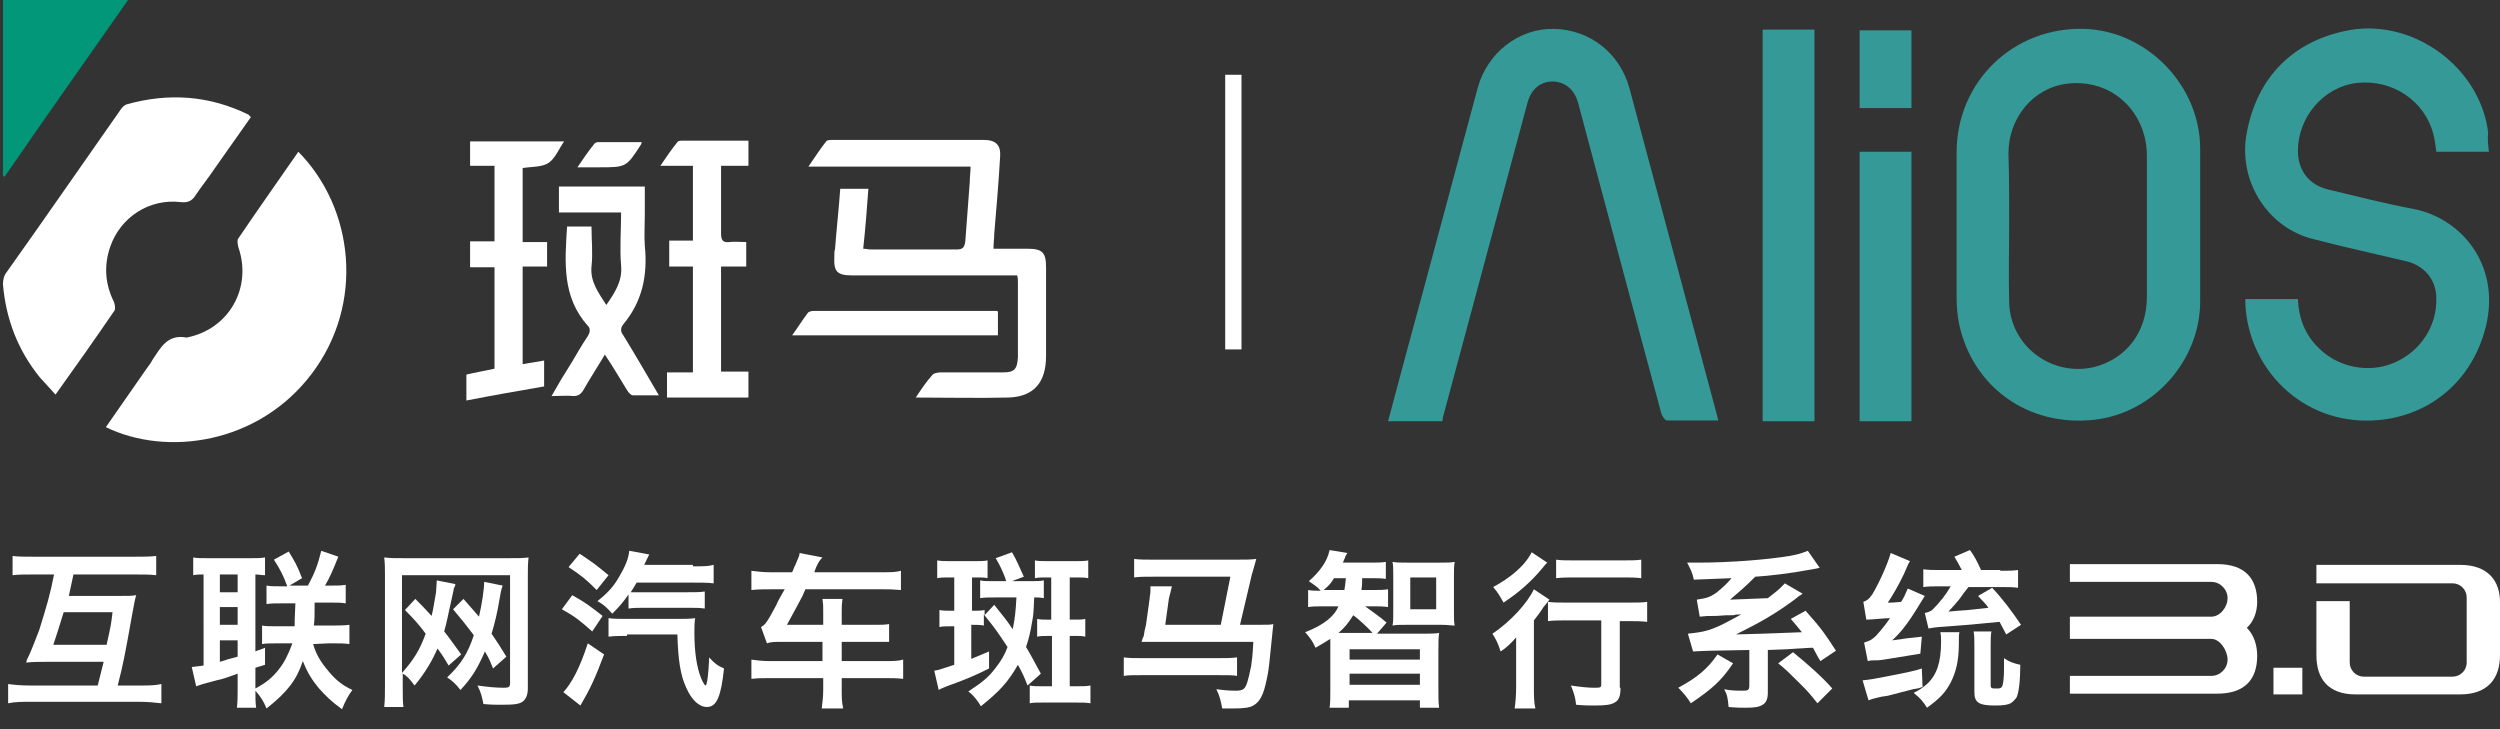 <?xml version="1.0" encoding="utf-8"?>
<!-- Generator: Adobe Illustrator 21.0.0, SVG Export Plug-In . SVG Version: 6.00 Build 0)  -->
<svg version="1.0" id="图层_1" xmlns="http://www.w3.org/2000/svg" xmlns:xlink="http://www.w3.org/1999/xlink" x="0px" y="0px"
	 viewBox="0 0 337.7 98.5" style="enable-background:new 0 0 337.7 98.5;" xml:space="preserve">
<rect x="0" y="0" width="337.7" height="98.5" fill="#333333" stroke="none"/>
<g>
	<defs>
		<rect id="SVGID_1_" y="0" width="337.7" height="98.5"/>
	</defs>
	<clipPath id="SVGID_2_">
		<use xlink:href="#SVGID_1_"  style="overflow:visible;"/>
	</clipPath>
	<path style="clip-path:url(#SVGID_2_);fill:#359A97;" d="M297.2,30.5c0,3.4,0,6.8,0,10.2c0,8-6.3,15.1-14.3,16
		c-8.9,1-16.5-4.4-18.3-13.1c-0.2-1.1-0.3-2.3-0.3-3.4c0-6.5,0-13,0-19.6c0-9.6,7.7-17,17.3-16.7c8.5,0.3,15.6,7.7,15.6,16.2
		C297.2,23.6,297.2,27.1,297.2,30.5 M271.4,30.4c0,3.5-0.1,6.9,0,10.4c0.1,5.9,5.7,10.1,11.4,8.8c4.4-1.1,7.2-4.7,7.2-9.5
		c0-6.4,0-12.7,0-19.1c0-0.8-0.1-1.7-0.3-2.5c-1.2-4.8-5.5-7.8-10.4-7.2c-4.6,0.5-8,4.6-8,9.4C271.4,23.9,271.4,27.1,271.4,30.4"/>
	<path style="clip-path:url(#SVGID_2_);fill:#359A97;" d="M336.2,20.5h-7.1c-0.1-0.8-0.2-1.6-0.4-2.4c-1.2-4.5-5.5-7.4-10.3-6.9
		c-4.5,0.5-8,4.6-8,9.2c0,2.6,1.5,4.6,4.1,5.2c3.8,0.9,7.6,1.9,11.4,2.6c6.9,1.3,12.2,8.1,9.7,16.6c-2,7-7.8,11.7-15.2,12
		c-9.4,0.4-16.7-6.9-17.1-15.8c0-0.2,0-0.4,0-0.6h7.1c0.1,2.5,0.9,4.7,2.7,6.5c2.6,2.7,6.8,3.6,10.3,2.1c3.5-1.5,5.8-4.9,5.7-8.7
		c0-2.5-1.6-4.4-4-5c-4.2-1-8.4-1.9-12.6-3c-6.1-1.5-10-7.6-9.1-13.8c1.2-7.6,5.9-12.7,13.3-14.3c8.9-2,18.3,4.7,19.4,13.7
		C336,18.8,336.1,19.6,336.2,20.5"/>
	<path style="clip-path:url(#SVGID_2_);fill:#359A97;" d="M194.8,56.9h-7.3c0.8-2.9,1.5-5.7,2.3-8.6c3.3-12.1,6.5-24.2,9.8-36.4
		c1.3-4.8,5.6-8.1,10.3-8c4.9,0.1,8.9,3.3,10.2,8c3.9,14.6,7.8,29.1,11.7,43.7c0.1,0.4,0.2,0.7,0.3,1.2c-2.3,0-4.6,0-6.9,0
		c-0.3,0-0.7-0.6-0.8-1c-1.4-5.2-2.8-10.4-4.2-15.6c-2.3-8.7-4.7-17.5-7-26.2c-0.5-1.9-1.7-2.9-3.4-3c-1.7,0-3,1-3.5,3
		c-3.8,14.1-7.6,28.3-11.4,42.4C194.9,56.6,194.9,56.7,194.8,56.9"/>
	<path style="clip-path:url(#SVGID_2_);fill:#FFFFFF;" d="M40.3,20.5c7.5,7.6,9,20.5,1.8,30c-7.2,9.5-19.6,11.2-27.8,7.2
		c1.8-2.6,3.7-5.3,5.5-7.9c0.3-0.4,0.6-0.8,0.8-1.2c1.1-1.6,2-3.5,4.6-3c5.7-1.1,8.9-6.7,7-12.2c-0.1-0.4-0.2-1,0-1.2
		C34.9,28.2,37.6,24.4,40.3,20.5"/>
	<path style="clip-path:url(#SVGID_2_);fill:#FFFFFF;" d="M33.9,15.8c-1.7,2.4-3.3,4.7-5,7.1c-0.8,1.2-1.7,2.3-2.5,3.5
		c-0.5,0.8-1.1,1-2,0.9c-4.2-0.5-8.1,2-9.5,6c-0.9,2.6-0.7,5.1,0.5,7.5c0.1,0.3,0.2,0.8,0.1,1.1c-2.6,3.8-5.2,7.5-8,11.4
		c-0.7-0.8-1.4-1.5-2.1-2.3c-3-3.7-4.6-7.9-5-12.6c0-0.5,0.1-1.1,0.4-1.5C6,29.6,11.1,22.2,16.3,14.8c0.2-0.3,0.5-0.6,0.8-0.7
		c5.7-1.6,11.2-1.2,16.5,1.4C33.7,15.6,33.7,15.7,33.9,15.8"/>
	<rect x="238.1" y="4" style="clip-path:url(#SVGID_2_);fill:#359A97;" width="7" height="52.9"/>
	<path style="clip-path:url(#SVGID_2_);fill:#FFFFFF;" d="M123.7,53.7c0.8-1.2,1.4-2.1,2.2-3c0.2-0.3,0.8-0.4,1.2-0.4
		c2.8,0,5.6,0,8.4,0c1.5,0,1.9-0.4,2-2c0-3.4,0-6.8,0-10.2c0-0.3,0-0.5-0.1-0.9H136c-7,0-14,0-20.9,0c-2,0-2.5-0.5-2.4-2.5
		c0-0.4,0-0.8,0.1-1.1c0.2-2.7,0.5-5.3,0.7-8.1h3.8c-0.2,2.7-0.4,5.4-0.7,8.1c0.4,0,0.7,0.1,1,0.1c3.9,0,7.7,0,11.6,0
		c0.9,0,1.1-0.3,1.2-1.2c0.2-2.7,0.4-5.4,0.6-8c0-0.6,0.1-1.3,0.1-2h-21.9c0.9-1.3,1.6-2.4,2.4-3.4c0.1-0.2,0.6-0.2,0.8-0.2
		c6.8,0,13.7,0,20.5,0c1.6,0,2.3,0.7,2.2,2.2c-0.2,3.5-0.5,7-0.8,10.5c0,0.6-0.1,1.3-0.1,2c1.6,0,3.1,0,4.6,0c2,0,2.5,0.5,2.5,2.5
		c0,4,0,8,0,12c0,3.5-1.6,5.5-5.1,5.6C132.1,53.8,128,53.7,123.7,53.7"/>
	<rect x="251.2" y="20.5" style="clip-path:url(#SVGID_2_);fill:#359A97;" width="7" height="36.4"/>
	<path style="clip-path:url(#SVGID_2_);fill:#039779;" d="M0.4,23.7V0h16.9C11.7,8,6.1,15.9,0.6,23.9L0.4,23.7z"/>
	<path style="clip-path:url(#SVGID_2_);fill:#FFFFFF;" d="M75.3,25.2h11.8v3.8c0,1.4-0.1,2.8,0,4.2c0.4,3.9-0.3,7.5-2.9,10.6
		c-0.4,0.5-0.4,1,0,1.5c1.6,2.6,3.1,5.2,4.8,8.1c-1.3,0-2.4,0-3.5,0c-0.3,0-0.6-0.4-0.8-0.7c-1-1.6-1.9-3.2-3-4.8
		c-1,1.7-2,3.2-2.9,4.8c-0.3,0.5-0.7,0.8-1.3,0.8c-0.9-0.1-1.9,0-3,0c0.9-1.6,1.8-3.1,2.7-4.5c0.7-1.2,1.4-2.4,2.2-3.6
		c0.3-0.5,0.4-1,0-1.4c-3.5-3.9-3.1-8.6-2.8-13.4h3.3c0,1.8,0.2,3.7,0,5.4c-0.2,2.1,1,3.6,2,5.2c1.1-1.6,2.2-3.2,2-5.3
		c-0.2-2.4,0-4.8,0-7.2h-8.4V25.2z"/>
	<path style="clip-path:url(#SVGID_2_);fill:#FFFFFF;" d="M93.7,22.4h-4.5c0.8-1.2,1.5-2.2,2.3-3.2c0.1-0.2,0.5-0.2,0.7-0.2
		c3,0,5.9,0,8.9,0v3.4h-3.7v4.4c0,1.6,0,3.1,0,4.7c0,0.9,0.2,1.3,1.1,1.2c0.7-0.1,1.5,0,2.3,0V36h-3.4v14.2h3.7v3.5h-11v-3.4h3.5V36
		h-3.2v-3.5h3.2V22.4z"/>
	<path style="clip-path:url(#SVGID_2_);fill:#FFFFFF;" d="M63,54.1v-3.5c1.2-0.3,2.5-0.5,3.8-0.8V36.1h-3.3v-3.5h3.3V22.4h-3.3v-3.3
		h12.7c-0.7,1-1.2,2.3-2.1,2.9c-0.9,0.6-2.3,0.5-3.5,0.7v10h3.3V36h-3.3v13.2c1-0.2,1.9-0.3,2.9-0.5v3.5C70,52.8,66.6,53.4,63,54.1"
		/>
	<path style="clip-path:url(#SVGID_2_);fill:#FFFFFF;" d="M134.8,42.1v3.2h-27.8c0.8-1.1,1.4-2.1,2.1-3c0.1-0.2,0.5-0.3,0.8-0.3
		c8.2,0,16.4,0,24.7,0C134.7,42,134.7,42,134.8,42.1"/>
	<rect x="165.5" y="10.1" style="clip-path:url(#SVGID_2_);fill:#FFFFFF;" width="2.2" height="37.1"/>
	<rect x="251.2" y="4.1" style="clip-path:url(#SVGID_2_);fill:#359A97;" width="7" height="10.5"/>
	<path style="clip-path:url(#SVGID_2_);fill:#FFFFFF;" d="M86.7,19.2c-0.1,0.2-0.1,0.3-0.1,0.3c-2,3.1-2,3.1-5.7,3.1h-2.9
		c0.8-1.2,1.5-2.2,2.3-3.2c0.1-0.1,0.3-0.2,0.5-0.2C82.8,19.2,84.7,19.2,86.7,19.2"/>
	<g style="clip-path:url(#SVGID_2_);">
		<path style="fill:#FFFFFF;" d="M9.9,77.7c-0.3,1.4-0.4,1.9-0.6,2.8h6.5c1.4,0,2,0,2.6-0.1c-0.2,0.7-0.2,0.7-0.6,2.9
			c-0.9,5-1.1,6.2-1.9,9.3h2.9c1.3,0,2.1,0,3-0.2v2.6c-0.9-0.1-1.8-0.2-3.1-0.2H4.2c-1.2,0-2.2,0-3.1,0.2v-2.6
			c0.8,0.1,1.6,0.2,3,0.2h9.1c0.3-1.3,0.5-1.9,0.8-3.2H6.2c-0.8,0-1.7,0-2.7,0.1c0.1-0.1,0.1-0.2,0.1-0.3c0.6-1.2,1-2.3,1.7-4.1
			c1-3.2,1.5-4.9,2-7.5H4.6c-1.3,0-2.1,0-2.9,0.1v-2.6c0.8,0.1,1.5,0.1,2.8,0.1h13.7c1.3,0,2,0,2.9-0.1v2.6
			c-0.9-0.1-1.6-0.1-2.9-0.1H9.9z M8.6,82.7c-0.8,2.6-0.8,2.6-1.4,4.4h7.2c0.6-2.7,0.6-2.7,0.8-4.4H8.6z"/>
		<path style="fill:#FFFFFF;" d="M42.3,87c0.4,1.4,1,2.4,2.1,3.7c1,1.2,1.9,1.9,3.2,2.5c-0.6,0.8-1,1.6-1.4,2.6
			c-1.4-1-2.2-1.8-3.1-2.8c-1-1.2-1.6-2.2-2.2-3.7c-0.8,2.5-2.1,4.2-4.9,6.4c-0.4-1-0.8-1.6-1.5-2.4c0,1.1,0,1.6,0.1,2.3h-2.6
			c0.1-0.9,0.1-1.5,0.1-2.6v-2c-0.9,0.3-1.3,0.5-2.4,0.8c-0.1,0-0.1,0-2.3,0.6c-0.3,0.1-0.6,0.2-0.9,0.3l-0.6-2.6
			c0.7-0.1,1-0.1,1.6-0.2V77.6h-0.1c-0.5,0-0.8,0-1.3,0.1v-2.4c0.5,0.1,1,0.1,2,0.1h5.6c1,0,1.5,0,2.1-0.1v2.4
			c-0.6,0-0.7-0.1-1.3-0.1V88c0.2-0.1,0.2-0.1,0.5-0.2c0.3-0.1,0.6-0.2,0.8-0.3v2.3c-0.4,0.1-0.9,0.3-1.3,0.4V93
			c1.5-0.8,2.3-1.5,3.1-2.5c0.8-1,1.3-2,1.9-3.6h-1.6c-1.2,0-2.1,0-2.5,0.1v-2.5c0.4,0.1,1.3,0.1,2.5,0.1h1.9c0-0.8,0-0.8,0.1-3.1
			h-1.8c-0.8,0-1.6,0-2.1,0.1v-2.5c0.5,0.1,1.1,0.1,2,0.1h0.8c-0.5-1.4-0.9-2.2-1.8-3.6l2-1.1c0.9,1.5,1.1,1.8,1.8,3.6l-1.7,1h2.5
			c0.9-1.7,1.3-2.7,1.8-4.7l2.3,0.8c-0.8,2-1.2,2.9-1.8,3.9h1c0.7,0,1.1,0,1.8-0.1v2.5c-0.6-0.1-1.2-0.1-1.9-0.1h-2.3
			c0,2.1,0,2.1-0.1,3.1h2c1.1,0,2.1,0,2.8-0.1v2.6c-0.7-0.1-1.5-0.1-2.5-0.1c0,0,0,0-0.1,0c0,0,0,0-0.1,0L42.3,87z M29.7,80h2.4
			v-2.4h-2.4V80z M29.7,84.4h2.4V82h-2.4V84.4z M29.7,89.4c0.9-0.3,1.3-0.4,2.4-0.7v-2.2h-2.4V89.4z"/>
		<path style="fill:#FFFFFF;" d="M54.3,90.9c1.6-1.8,2.4-3.1,3.2-5.3c-0.8-1.1-1.6-2-2.8-3.2l1.4-1.5c0.9,0.9,1.1,1.1,2.2,2.3
			c0.2-0.7,0.4-2.1,0.6-3.2c0-0.2,0.1-1.3,0.1-1.6l2.5,0.5c0,0.2,0,0.2-0.2,0.6c0,0.1,0,0.1-0.9,4.2c-0.1,0.4-0.2,0.9-0.4,1.6
			c0.6,0.7,1.4,1.9,2.3,3.1l-1.7,1.5c-0.6-1-0.7-1.2-1.5-2.3c-0.7,1.6-1.6,3.2-3.1,5c-0.6-0.8-1-1.3-1.6-1.6v1.7
			c0,1.4,0,2.1,0.1,2.8h-2.6c0.1-0.9,0.1-1.8,0.1-2.9V77.8c0-1,0-1.7-0.1-2.5c0.8,0.1,1.4,0.1,2.9,0.1h13.8c1.5,0,2,0,2.8-0.1
			c-0.1,0.8-0.1,1.6-0.1,2.7v15c0,0.8-0.2,1.3-0.6,1.7c-0.5,0.4-1.1,0.5-3,0.5c-0.7,0-1.3,0-2.4-0.1c-0.2-1-0.3-1.5-0.8-2.5
			c1.5,0.2,2.4,0.3,3.6,0.3c0.6,0,0.8-0.1,0.8-0.6V77.7H54.3V90.9z M66.6,90.3c-0.4-1-0.5-1.3-1.1-2.3c-1,2.3-1.8,3.6-3.3,5.2
			c-0.7-0.9-1.2-1.3-1.8-1.7c1.8-1.7,2.8-3.2,3.6-5.7c-0.9-1.2-1.7-2.2-2.8-3.5l1.4-1.4c1,1.1,1.3,1.5,2.1,2.4
			c0.4-1.7,0.7-3.7,0.7-4.7l2.5,0.5c-0.2,0.5-0.3,1.1-0.4,1.7c-0.3,1.9-0.7,3.5-1.1,4.8c0.5,0.7,1.4,2.1,2,3.1L66.6,90.3z"/>
		<path style="fill:#FFFFFF;" d="M77.3,80.4c1.8,1,2.3,1.4,4.1,2.8L80,85.3c-1.7-1.5-2.3-2-4.1-3L77.3,80.4z M81.6,88.4
			c-1.2,3.2-1.9,4.7-3.2,6.9l-2.3-1.8c1.1-1.2,2.2-3.2,3.3-6.6L81.6,88.4z M78.3,74.8c1.8,1.2,2.1,1.4,3.9,2.9l-1.6,2
			c-1.5-1.5-2-1.9-3.8-3.1L78.3,74.8z M93.6,76.5c1.4,0,2.1,0,2.8-0.2v2.5c-0.8-0.1-1.4-0.1-2.8-0.1H86c-0.4,0.7-0.5,0.8-0.8,1.3
			c0.4,0,0.8,0,1.3,0h6.3c1.3,0,1.7,0,2.4-0.1v2.3c-0.7-0.1-1.3-0.1-2.3-0.1h-5.7c-1,0-1.6,0-2.3,0.1v-1.9c-0.7,1-1.1,1.5-2.2,2.6
			c-0.7-0.8-1.1-1.2-2-1.7c1.5-1.2,2.2-2,3-3.4c0.7-1.2,1.2-2.3,1.3-3.4l2.7,0.5c-0.2,0.4-0.2,0.4-0.4,0.8c0,0.1-0.1,0.2-0.2,0.4
			c0,0.1,0,0.1-0.1,0.2H93.6z M84.7,85.9c-0.9,0-1.7,0-2.5,0.1v-2.5c0.7,0.1,1.4,0.1,2.5,0.1h6.6c1.3,0,1.9,0,2.6-0.1
			c-0.1,0.7-0.1,1.2-0.1,2c0,2.5,0.3,4.6,0.9,6.1c0.2,0.5,0.5,1,0.6,1c0.2,0,0.4-1.4,0.5-3.8c0.7,0.8,1.1,1.1,2,1.5
			c-0.4,3.8-1,5.2-2.3,5.2c-1.1,0-2.1-1-2.8-2.6c-0.8-1.7-1.1-3.8-1.2-7.2H84.7z"/>
		<path style="fill:#FFFFFF;" d="M111.2,84.4v-1.8c0-0.9,0-1-0.1-1.7h2.7c-0.1,0.8-0.1,1-0.1,1.7v1.8h4.6c0.7,0,1.2,0,1.8-0.1v2.4
			c-0.4,0-0.6,0-1.1,0c0,0-0.4,0-0.8,0h-4.5v2.6h5.7c1.3,0,1.9,0,2.6-0.2v2.6c-0.9-0.1-1.5-0.1-2.7-0.1h-5.6v1.5
			c0,1.1,0,1.7,0.2,2.6H111c0.1-0.9,0.2-1.5,0.2-2.6v-1.5h-7c-1.2,0-1.8,0-2.7,0.1v-2.6c0.7,0.1,1.4,0.2,2.6,0.2h7v-2.6h-5.4
			c-1,0-1.6,0-2.1,0.2l-0.8-2.2c0.5-0.3,0.6-0.4,1.2-1.4c0.5-0.9,0.9-1.6,1.1-2.1c0.5-0.9,0.6-1.1,0.9-1.6h-1.9c-1,0-1.7,0-2.6,0.1
			v-2.6c0.8,0.1,1.5,0.2,2.6,0.2h2.9c0.2-0.4,0.3-0.8,0.4-0.9C108,75,108,75,108,74.7l3.1,0.6c-0.4,0.4-0.5,0.6-0.8,1.2
			c-0.1,0.2-0.1,0.2-0.3,0.8h9.1c1.3,0,1.9,0,2.6-0.2v2.6c-1.2-0.1-1.6-0.1-2.6-0.1h-10.3c-0.2,0.4-0.3,0.7-0.4,0.9
			c-0.2,0.4-0.9,1.7-2.1,3.9H111.2z"/>
		<path style="fill:#FFFFFF;" d="M134.3,81.7c1.2,1.5,1.7,2.1,2.5,3.3c0.3-1.5,0.4-2.4,0.5-4.3h-2.9c-1,0-1.4,0-2,0.1v-2.4
			c0.5,0.1,0.9,0.1,1.7,0.1h1.8c0-0.2-0.1-0.2-0.1-0.4c-0.4-1-0.7-1.7-1.3-2.7l2.2-0.8c0.6,1,1,2,1.6,3.3l-1.6,0.6h2.6
			c0.8,0,1.1,0,1.7-0.1v2.4c-0.5-0.1-0.8-0.1-1.3-0.1c-0.1,2.3-0.1,2.3-0.3,3.4c-0.2,1.2-0.4,2.1-0.8,3.3c0.5,0.8,0.9,1.6,2,3.6
			l-1.8,1.6c-0.5-1.3-0.7-1.7-1.3-2.8c-1.3,2.3-2.5,3.6-5,5.6c-0.4-0.7-1-1.5-1.7-2c2-1.3,2.8-2,3.7-3.2c0.7-0.9,1.2-1.7,1.6-2.8
			c-1.2-1.8-1.5-2.3-3.2-4.4v1.5c-0.5-0.1-0.9-0.1-1.5-0.1h-0.2V89c0.7-0.3,1.2-0.5,2.4-1v2.3c-2,1-3.2,1.5-5.7,2.4
			c-0.2,0.1-0.8,0.3-1.1,0.5l-0.6-2.6c0.7-0.1,1.1-0.3,2.7-0.8v-5.2h-0.5c-0.7,0-1.1,0-1.5,0.1v-2.3c0.5,0.1,0.9,0.1,1.6,0.1h0.4V78
			h-0.7c-0.7,0-1.1,0-1.6,0.1v-2.4c0.6,0.1,1,0.1,2,0.1h2.8c1,0,1.5,0,2-0.1v2.4c-0.4-0.1-0.8-0.1-1.3-0.1h-0.8v4.5h0.2
			c0.6,0,1,0,1.5-0.1v0.7L134.3,81.7z M144.5,83.7h0.8c0.6,0,0.9,0,1.3-0.1V86c-0.5-0.1-0.7-0.1-1.3-0.1h-0.8v6.8h1
			c0.8,0,1.3,0,1.8-0.1v2.4c-0.6-0.1-1.1-0.1-2.1-0.1H141c-1,0-1.4,0-1.9,0.1v-2.4c0.5,0.1,0.8,0.1,1.8,0.1h1.2v-6.8h-0.4
			c-0.8,0-1.1,0-1.6,0.1v-2.4c0.5,0.1,0.8,0.1,1.4,0.1h0.5V78h-0.9c-0.5,0-0.8,0-1.3,0.1v-2.4c0.5,0.1,1,0.1,2,0.1h3.2
			c1,0,1.5,0,2-0.1v2.4c-0.5-0.1-1-0.1-1.7-0.1h-0.8V83.7z"/>
		<path style="fill:#FFFFFF;" d="M167.1,91.3c-0.6-0.1-1-0.1-2.5-0.1h-10.3c-1.5,0-1.8,0-2.5,0.1v-2.5c0.8,0.1,1.2,0.1,2.5,0.1h10.3
			c1.1,0,1.7,0,2.5-0.1V91.3z M166.2,77.9h-10.4c-1.3,0-1.8,0-2.6,0.1l0-2.5c0.7,0.1,1.5,0.1,2.6,0.1h11c1.4,0,2.1,0,2.9-0.1
			c-0.3,1.1-0.5,1.8-0.6,2.1l-1.6,6.8h2.2c1.6,0,1.9,0,2.3-0.1c-0.6,5.9-0.6,6.2-0.9,7.5c-0.4,2-0.9,3-1.8,3.5
			c-0.5,0.3-1.3,0.4-2.8,0.4c-0.4,0-0.7,0-1.4,0c-0.2-1-0.3-1.6-0.8-2.6c0.8,0.1,1.6,0.2,2.6,0.2c1,0,1.3-0.2,1.6-1.2
			c0.1-0.3,0.3-1.1,0.5-2.1c0.1-0.7,0.2-1.3,0.3-3.3h-13.3c-0.8,0-1.4,0-1.8,0c0.1-0.4,0.2-0.6,0.3-0.8c0.1-0.7,0.1-0.7,0.3-1.5
			l0.5-3.6c0-0.3,0.1-0.6,0.1-0.9c0-0.2,0-0.4,0-0.7h2.9c-0.1,0.4-0.3,1.3-0.4,1.6l-0.5,3.6h7.5L166.2,77.9z"/>
		<path style="fill:#FFFFFF;" d="M192,85.6c1.1,0,1.8,0,2.4-0.1c-0.1,0.7-0.1,1.2-0.1,2.5v5c0,1.2,0,1.9,0.1,2.6h-2.6v-1h-9.6v1
			h-2.6c0.1-0.6,0.1-1.4,0.1-2.6v-5c0-0.8,0-1.3,0-1.7c-0.6,0.4-1,0.6-2,1.2c-0.4-0.9-0.7-1.3-1.4-2.1c1.5-0.6,2.2-1,3.1-1.7
			c0.7-0.6,1.1-1.1,1.4-1.8H179c-0.9,0-1.7,0-2.3,0.1v-2.3c0.5,0.1,1,0.1,1.7,0.1c-0.4-0.5-0.9-0.8-1.6-1.3c1.5-1.3,2.5-2.7,2.8-4.2
			l2.4,0.4c-0.2,0.3-0.3,0.5-0.3,0.6c0,0,0,0.1-0.1,0.2c-0.1,0.2-0.1,0.3-0.2,0.5h3.5c1,0,1.7,0,2.3-0.1v2.3
			c-0.6-0.1-1.2-0.1-2.2-0.1h-1c0,0.5,0,1-0.1,1.6h1.4c1,0,1.6,0,2.2-0.1V82c-0.7-0.1-1.2-0.1-2.1-0.1h-1c1.1,0.8,2.1,1.5,2.9,2.2
			l-1.3,1.5H192z M181.6,79.7c0.1-0.5,0.1-0.7,0.2-1.6h-1.6c-0.5,0.8-0.6,0.9-1.4,1.6H181.6z M185.5,85.6c-0.7-0.8-1.9-1.9-2.7-2.5
			c-0.7,1.1-1.1,1.6-2,2.4c0.3,0,0.7,0,1.4,0H185.5z M182.3,89.1h9.5v-1.4h-9.5V89.1z M182.3,92.5h9.5V91h-9.5V92.5z M190,84.4
			c-1,0-1.4,0-1.9,0.1c0.1-0.5,0.1-0.9,0.1-1.7v-5.1c0-0.9,0-1.3-0.1-1.8c0.6,0.1,1,0.1,2,0.1h4.4c1,0,1.4,0,2-0.1
			c-0.1,0.6-0.1,1-0.1,1.9v4.9c0,0.9,0,1.3,0.1,1.8c-0.5,0-0.9-0.1-1.8-0.1H190z M190.5,82.3h3.5V78h-3.5V82.3z"/>
		<path style="fill:#FFFFFF;" d="M204.8,88.7c0-1,0-1,0-2.6c-0.6,0.7-1.3,1.4-2.1,1.9c-0.3-1-0.6-1.6-1.1-2.4c2.4-1.6,4.7-4.1,5.6-6
			l2.1,1.4c-0.2,0.3-0.4,0.5-0.8,1c-0.5,0.8-0.7,1-1.3,1.8v9c0,1.2,0,2.1,0.2,2.9h-2.8c0.1-0.7,0.2-1.7,0.2-2.9V88.7z M209,76
			c-0.3,0.3-0.3,0.3-0.7,0.8c-1.5,1.8-3.1,3.2-5.2,4.6c-0.5-0.9-0.8-1.4-1.4-2.1c1.8-1,3-1.9,4.1-3.1c0.5-0.6,0.8-1,1.1-1.6L209,76z
			 M218.9,92.9c0,1.1-0.2,1.7-0.8,2c-0.5,0.3-1.2,0.4-2.7,0.4c-0.8,0-1.4,0-2.5-0.1c-0.1-1-0.3-1.6-0.7-2.6c1.3,0.2,2.4,0.3,3.1,0.3
			c0.9,0,1,0,1-0.5v-8.6h-4.4c-1,0-2.1,0-2.8,0.1v-2.6c0.7,0.1,1.7,0.1,2.8,0.1h7.8c1.3,0,2.2,0,2.8-0.1V84
			c-0.8-0.1-1.7-0.1-2.7-0.1h-1V92.9z M210.2,75.6c0.6,0.1,1.5,0.1,2.7,0.1h6.2c1.1,0,1.9,0,2.6-0.1v2.5c-0.8-0.1-1.6-0.1-2.6-0.1
			h-6.2c-1,0-1.9,0-2.7,0.1V75.6z"/>
		<path style="fill:#FFFFFF;" d="M234.1,89.6c-1.6,2.4-2.9,3.5-5.7,5.4c-0.5-0.8-1-1.4-1.7-2.1c2.6-1.4,4-2.6,5.3-4.5L234.1,89.6z
			 M228,85.6c1.8-0.2,2.3-0.3,3.4-0.7s2.3-1.1,3.8-1.9c-0.5,0-0.8,0-1,0.1c-1,0-1,0-2.4,0.1c-1.3,0-1.3,0-2.2,0.1l-0.4-2.3
			c1.3-0.2,1.7-0.3,2.6-0.9c1-0.8,1.5-1.3,2.1-2c-2.2,0.1-2.8,0.1-5.1,0.2c-0.2-1-0.4-1.3-0.9-2.3c0.6,0,1.1,0,1.4,0
			c4.4,0,9.4-0.4,12.4-0.9c1.1-0.2,1.5-0.3,2.5-0.7l1.6,2.3c-0.4,0.1-0.4,0.1-1.6,0.3c-2,0.4-5.3,0.8-7.1,0.9
			c-1.4,1.4-2,1.9-3.4,3.1c2.4-0.1,2.4-0.1,5.1-0.2c0.6-0.5,1.2-0.9,1.6-1.3c0.1-0.1,0.1-0.1,0.4-0.4c0.1-0.1,0.1-0.1,0.3-0.3
			l2.4,1.4c-0.5,0.3-0.6,0.4-1.1,0.8c-2.7,2-4.7,3.1-7.9,4.7c3.8-0.1,3.8-0.1,8.9-0.3c-0.5-0.6-0.7-0.9-1.5-1.8l2-1.1
			c2.3,2.6,2.6,3.1,4.1,5.4l-2.1,1.4c-0.5-0.8-0.5-0.9-1-1.8c-0.8,0-1.5,0.1-2,0.1c-1.3,0.1-1.3,0.1-4.1,0.2v5.7
			c0,0.9-0.2,1.4-0.7,1.7c-0.5,0.3-1,0.4-2.3,0.4c-0.5,0-1.3,0-2.3-0.1c-0.1-1.2-0.2-1.7-0.6-2.4c0.9,0.2,1.8,0.2,2.6,0.2
			c0.6,0,0.8-0.1,0.8-0.7v-4.8c-5.7,0.1-5.7,0.1-7.6,0.2L228,85.6z M245.5,95c-1.2-1.5-1.3-1.6-2.5-2.8c-1.4-1.4-1.7-1.7-2.8-2.6
			l2-1.5c2.1,1.7,4.1,3.5,5.3,4.9L245.5,95z"/>
		<path style="fill:#FFFFFF;" d="M259.7,92.8c-0.6,0.2-0.6,0.2-1.3,0.3c-0.8,0.2-0.8,0.2-2.7,0.7c-0.7,0.2-0.7,0.2-1.5,0.3
			c-0.9,0.2-1.3,0.3-1.8,0.5l-0.8-2.7c1-0.1,1.6-0.2,3.1-0.5c1.6-0.3,2-0.4,3-0.6c1.3-0.3,1.3-0.3,1.9-0.5L259.7,92.8z M258,75.8
			c-0.2,0.3-0.2,0.3-0.8,1.7c-0.7,1.5-1.7,3.2-2.2,3.9c0.2,0,0.2,0,0.5,0c0.1,0,0.2,0,1.3-0.1c0.5-0.8,0.5-0.9,0.9-1.8l2.3,1
			c-2,3.3-2.9,4.6-4.4,6c2-0.3,2.2-0.3,4-0.5l-0.2,2.3c-1.8,0.3-1.8,0.3-4.3,0.7c-1.2,0.2-1.3,0.2-2,0.2c-0.4,0-0.4,0-0.8,0.1
			l-0.5-2.5c0.9-0.3,0.9-0.3,1.6-0.9c0.9-1,1.5-1.8,1.9-2.4c-0.8,0-2.4,0.2-3.2,0.2l-0.4-2.4c0.5-0.2,0.7-0.3,1.2-1
			c0.9-1.5,2-3.9,2.5-5.6L258,75.8z M264.7,85.3c-0.1,0.4-0.1,0.6-0.1,1.7c0,2.3-0.4,3.8-1.1,5.2c-0.7,1.3-1.4,2.1-3.2,3.4
			c-0.5-0.8-0.9-1.3-1.8-2c1-0.5,1.3-0.8,1.8-1.2c1.3-1.2,1.9-2.9,1.9-5.7c0-0.5,0-0.9-0.1-1.3H264.7z M270.2,77.1
			c1,0,1.7,0,2.4-0.1v2.4c-0.7-0.1-1.4-0.1-2.2-0.1h-4.5c-0.4,0.5-0.8,1-1.2,1.6c-0.4,0.5-1.1,1.3-1.5,1.7c0.5,0,1-0.1,1.3-0.1
			c1.8-0.1,2.1-0.2,4.1-0.4c-0.4-0.6-0.7-0.8-1.4-1.6l1.9-1.1c1.5,1.6,2.6,3.1,3.9,5l-2,1.3c-0.4-0.8-0.6-1.1-0.9-1.7
			c-4.1,0.4-4.1,0.4-6.8,0.6c-1.3,0.1-1.8,0.1-2.8,0.3l-0.5-2.1c0.5-0.1,0.7-0.2,1-0.4c1.1-1.1,1.8-2,2.5-3.2h-1.5
			c-0.9,0-1.5,0-2.2,0.1v-2.4c0.7,0.1,1.4,0.1,2.4,0.1h2.8c-0.4-0.8-0.6-1.1-1-1.8l2.1-0.9c0.6,0.8,1,1.6,1.5,2.7H270.2z M269,85.3
			c-0.1,0.5-0.1,1.2-0.1,2.1v5.1c0,0.5,0.1,0.5,0.8,0.5c0.4,0,0.5,0,0.7-0.2c0.2-0.3,0.3-1.2,0.3-2.4v-1.5c0.7,0.5,1.3,0.7,2.2,0.9
			c0,2.1-0.2,3.8-0.5,4.4c-0.2,0.3-0.5,0.6-0.8,0.8c-0.4,0.2-1,0.3-2.1,0.3c-2.2,0-2.8-0.4-2.8-1.8v-6c0-1.1,0-1.6-0.1-2.2H269z"/>
	</g>
	<path style="clip-path:url(#SVGID_2_);fill:#FFFFFF;" d="M317.4,81.2h-4.5v7.3c0,3.1,1.5,5.3,5.3,5.3h14.1c3.8,0,5.4-2.2,5.4-5.3
		v-7.2c0-2.7-1.5-5-5.4-5h-19.4v2.5h18.4c1.1,0,1.9,0.9,1.9,1.9v8.8c0,1.1-0.9,1.9-1.9,1.9h-12c-1.1,0-1.9-0.9-1.9-1.9V81.2z"/>
	<path style="clip-path:url(#SVGID_2_);fill:#FFFFFF;" d="M304.9,81.3c0-3.1-1.6-5.1-5.4-5.1h-19.9v2.4h19.1c1.2,0,2.2,1,2.2,2.2v0
		c0,1.2-1,2.5-2.2,2.5h-19.1v3h19.1c1.2,0,2.2,1.6,2.2,2.8v0c0,1.2-1,2.2-2.2,2.2h-19.1v2.4h19.9c3.8,0,5.4-2,5.4-5.1
		c0-1.4-0.4-2.8-1.4-3.8C304.4,84,304.9,82.7,304.9,81.3"/>
	<rect x="307.1" y="90.2" style="clip-path:url(#SVGID_2_);fill:#FFFFFF;" width="3.9" height="3.6"/>
</g>
</svg>
